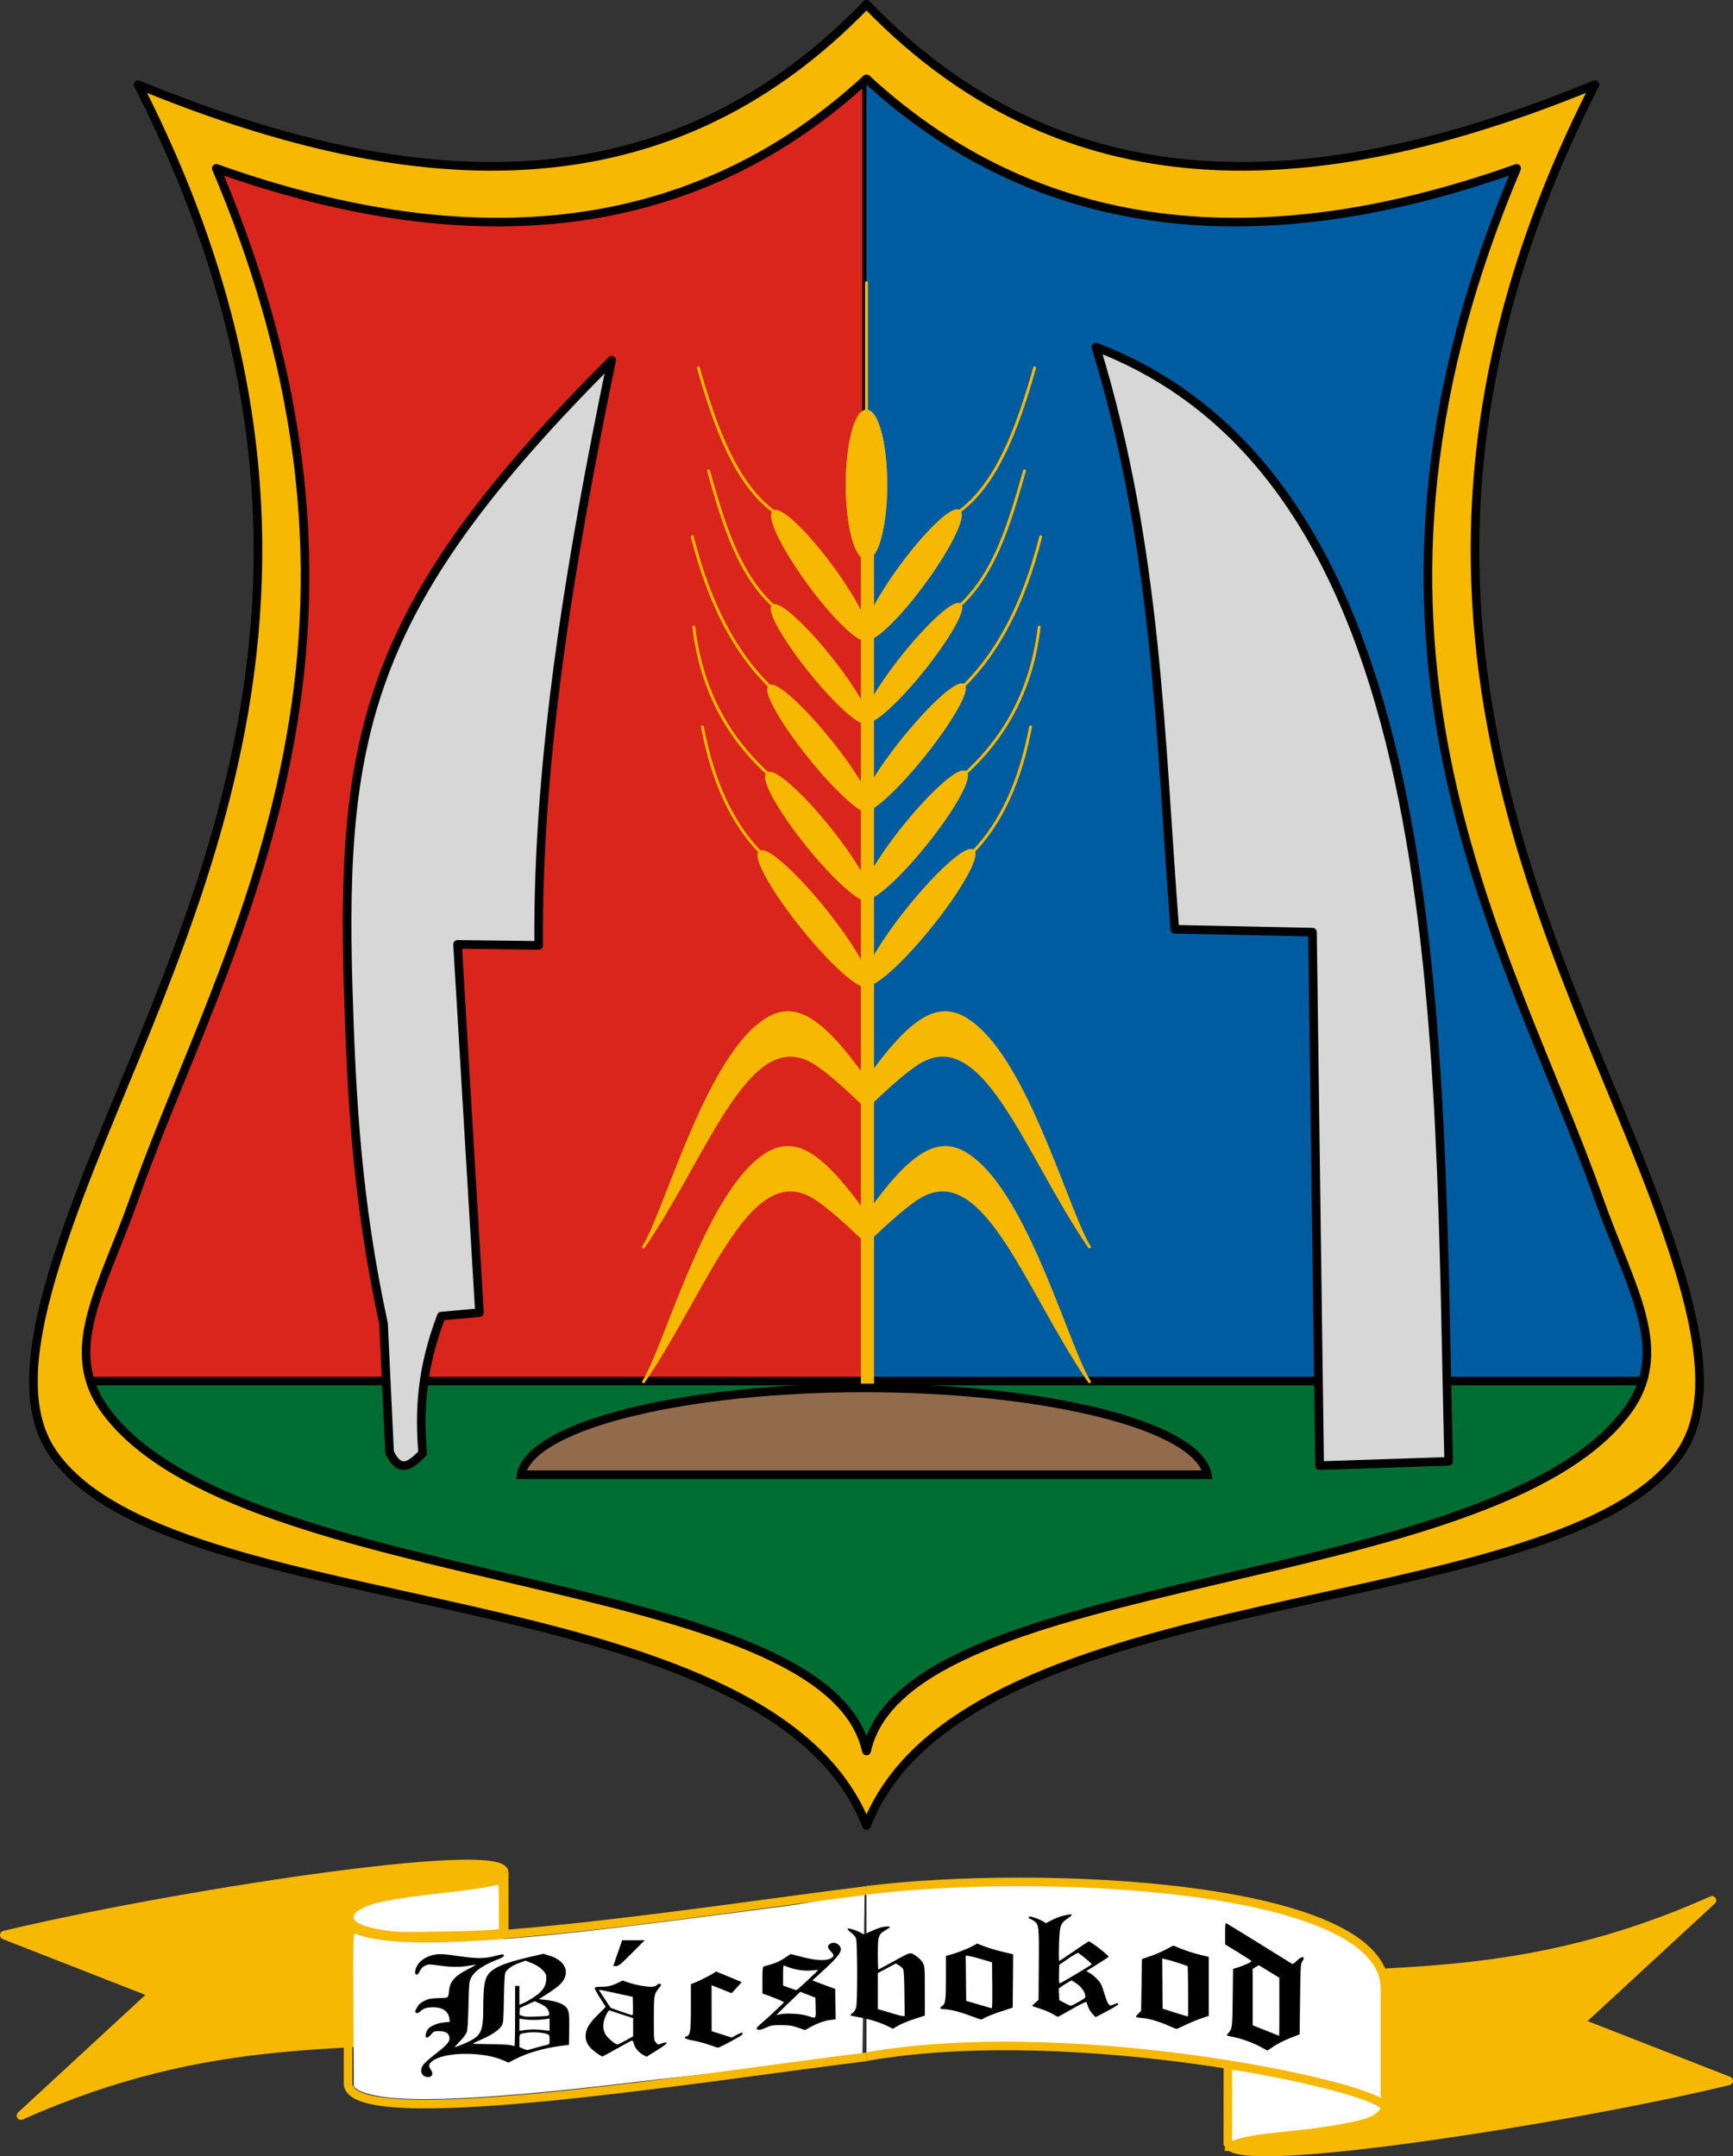 <?xml version="1.0" encoding="UTF-8" standalone="no"?>
<!-- Created with Inkscape (http://www.inkscape.org/) -->

<svg
   xmlns:dc="http://purl.org/dc/elements/1.1/"
   xmlns:cc="http://creativecommons.org/ns#"
   xmlns:rdf="http://www.w3.org/1999/02/22-rdf-syntax-ns#"
   xmlns:svg="http://www.w3.org/2000/svg"
   xmlns="http://www.w3.org/2000/svg"
   xmlns:sodipodi="http://sodipodi.sourceforge.net/DTD/sodipodi-0.dtd"
   xmlns:inkscape="http://www.inkscape.org/namespaces/inkscape"
   id="svg4136"
   version="1.1"
   inkscape:version="0.91 r13725"
   width="604.258"
   height="751.797"
   viewBox="0 0 604.258 751.797"
   sodipodi:docname="HUN Bácsbokod Címer.svg">
  <rect x="0" y="0" width="604.258" height="751.797" fill="#333333" stroke="none"/>
  <defs
     id="defs4140" />
  <sodipodi:namedview
     pagecolor="#ffffff"
     bordercolor="#666666"
     borderopacity="1"
     objecttolerance="10"
     gridtolerance="10"
     guidetolerance="10"
     inkscape:pageopacity="0"
     inkscape:pageshadow="2"
     inkscape:window-width="1280"
     inkscape:window-height="971"
     id="namedview4138"
     showgrid="false"
     showborder="true"
     showguides="true"
     inkscape:guide-bbox="true"
     inkscape:zoom="0.70710678"
     inkscape:cx="423.28049"
     inkscape:cy="345.173"
     inkscape:window-x="-8"
     inkscape:window-y="-8"
     inkscape:window-maximized="1"
     inkscape:current-layer="layer1"
     inkscape:object-paths="true"
     inkscape:snap-intersection-paths="true"
     inkscape:object-nodes="true"
     inkscape:snap-smooth-nodes="true"
     inkscape:snap-bbox="true"
     inkscape:bbox-paths="true"
     inkscape:bbox-nodes="true"
     inkscape:snap-bbox-edge-midpoints="true"
     inkscape:snap-bbox-midpoints="true"
     inkscape:snap-midpoints="true"
     inkscape:snap-object-midpoints="true"
     inkscape:snap-center="true"
     inkscape:snap-global="true"
     fit-margin-top="0"
     fit-margin-left="0"
     fit-margin-right="0"
     fit-margin-bottom="0">
    <sodipodi:guide
       position="2507.224,347.322"
       orientation="1,0"
       id="guide4148" />
  </sodipodi:namedview>
  <g
     inkscape:groupmode="layer"
     id="layer1"
     inkscape:label="RASZTER"
     transform="translate(1773.933,-1.867)" />
  <g
     inkscape:groupmode="layer"
     id="layer2"
     inkscape:label="rajz"
     transform="translate(1773.933,-1.867)">
    <path
       style="fill:none;fill-opacity:1;stroke:#ff00ff;stroke-width:0.5;stroke-linecap:butt;stroke-linejoin:round;stroke-miterlimit:4;stroke-dasharray:none;stroke-dashoffset:0;stroke-opacity:1"
       d="m 47.281,304.446 53.74,-44.548"
       id="path4619"
       inkscape:connector-curvature="0" />
    <g
       id="g4262">
      <path
         style="fill:#f6b801;fill-opacity:1;stroke:#000000;stroke-width:3;stroke-linecap:butt;stroke-linejoin:round;stroke-miterlimit:4;stroke-dasharray:none;stroke-dashoffset:0;stroke-opacity:1"
         d="m -1188.057,508.438 c 12.058,-17.59 6.538,-45.283 -5.747,-80.07 -33.563,-95.043 -115.316,-218.182 -24,-397 -90.281,37.077 -181.167,47.593 -254,-28 -72.833,75.593 -163.719,65.077 -254,28 91.316,178.818 9.563,301.957 -24,397 -12.285,34.787 -17.805,62.48 -5.747,80.07 41.334,60.299 249.444,41.911 283.747,129.93 34.303,-88.019 242.413,-69.631 283.747,-129.93 z"
         id="path4725"
         inkscape:connector-curvature="0"
         sodipodi:nodetypes="sscccsscs"
         inkscape:transform-center-x="-145.23766"
         inkscape:transform-center-y="412.04134" />
      <path
         inkscape:transform-center-y="412.04134"
         inkscape:transform-center-x="136.0593"
         style="fill:#da251c;fill-opacity:1;stroke:#000000;stroke-width:3;stroke-linecap:butt;stroke-linejoin:round;stroke-miterlimit:4;stroke-dasharray:none;stroke-dashoffset:0;stroke-opacity:1"
         d="m -1471.804,29.356 c -63.126,58.168 -142.484,61.251 -226.709,31.208 70.767,166.796 2.259,271.745 -28.537,359.004 -11.273,31.942 -25.781,53.185 -9.777,74.516 47.587,63.427 251.237,54.884 265.022,118.295 z"
         id="path4723"
         inkscape:connector-curvature="0"
         sodipodi:nodetypes="ccsscc" />
      <path
         sodipodi:nodetypes="ccssc"
         inkscape:connector-curvature="0"
         id="path4727"
         d="m -1471.804,29.356 c 63.126,58.168 142.484,61.251 226.709,31.208 -70.767,166.796 -2.259,271.745 28.537,359.004 11.273,31.942 25.781,53.185 9.777,74.516 -47.587,63.427 -251.237,54.884 -265.022,118.295"
         style="fill:#005ca1;fill-opacity:1;stroke:#000000;stroke-width:3;stroke-linecap:butt;stroke-linejoin:round;stroke-miterlimit:4;stroke-dasharray:none;stroke-dashoffset:0;stroke-opacity:1"
         inkscape:transform-center-x="-136.0593"
         inkscape:transform-center-y="412.04134" />
      <path
         id="rect4729"
         transform="translate(-1054.804,78.938)"
         d="m -687.625,404.43 c 1.128,3.603 2.934,7.159 5.604,10.717 47.587,63.427 251.236,54.884 265.021,118.295 13.785,-63.411 217.435,-54.868 265.021,-118.295 2.669,-3.558 4.475,-7.114 5.604,-10.717 l -270.625,0 -270.625,0 z"
         style="color:#000000;clip-rule:nonzero;display:inline;overflow:visible;visibility:visible;opacity:1;isolation:auto;mix-blend-mode:normal;color-interpolation:sRGB;color-interpolation-filters:linearRGB;solid-color:#000000;solid-opacity:1;fill:#006d33;fill-opacity:1;fill-rule:nonzero;stroke:#000000;stroke-width:3;stroke-linecap:butt;stroke-linejoin:miter;stroke-miterlimit:4;stroke-dasharray:none;stroke-dashoffset:0;stroke-opacity:1;color-rendering:auto;image-rendering:auto;shape-rendering:auto;text-rendering:auto;enable-background:accumulate"
         inkscape:connector-curvature="0" />
      <g
         transform="translate(-660,-180)"
         id="g4806">
        <path
           sodipodi:nodetypes="ccccc"
           inkscape:connector-curvature="0"
           id="path4775"
           d="m -685.477,929.29 c 0.631,10.083 119.041,-8.58 174.302,-21.92 l -51.972,-20.329 46.139,-42.603 c -66.657,29.793 -114.256,23.237 -167.938,28.284"
           style="fill:#f6b801;fill-opacity:1;stroke:#f6b801;stroke-width:3;stroke-linecap:butt;stroke-linejoin:round;stroke-miterlimit:4;stroke-dasharray:none;stroke-dashoffset:0;stroke-opacity:1" />
        <path
           inkscape:connector-curvature="0"
           id="path4791"
           d="m -685.815,930.871 c -0.395,-7.755 0.196,-19.031 0.196,-27.579 47.084,3.589 61.764,11.319 52.135,15.79 -10.876,5.05 -49.785,6.898 -52.331,11.789 z"
           style="fill:#ffffff;fill-opacity:1;stroke:none;stroke-width:0.3;stroke-linecap:butt;stroke-linejoin:round;stroke-miterlimit:4;stroke-dasharray:none;stroke-dashoffset:0;stroke-opacity:1"
           sodipodi:nodetypes="ccsc" />
        <g
           id="g4762">
          <path
             sodipodi:nodetypes="ccccc"
             inkscape:connector-curvature="0"
             id="path4746"
             d="m -938.131,834.625 c -0.631,-10.083 -119.041,8.58 -174.302,21.92 l 51.972,20.329 -46.139,42.603 c 66.657,-29.793 114.256,-23.237 167.938,-28.284"
             style="fill:#f6b801;fill-opacity:1;stroke:#f6b801;stroke-width:3;stroke-linecap:butt;stroke-linejoin:round;stroke-miterlimit:4;stroke-dasharray:none;stroke-dashoffset:0;stroke-opacity:1" />
          <path
             style="fill:#ffffff;fill-opacity:1;stroke:none;stroke-width:0.3;stroke-linecap:butt;stroke-linejoin:round;stroke-miterlimit:4;stroke-dasharray:none;stroke-dashoffset:0;stroke-opacity:1"
             d="m 242.342,761.855 c -0.075,0 -12.057,3.578 -26.625,5.506 -67.986,8.997 -89.265,11.318 -115.139,12.553 -16.818,0.803 -29.82,-0.211 -35.729,-2.785 -0.834,-0.363 -0.873,1.008 -0.75,26.494 l 0.131,26.875 1.25,0.918 c 1.624,1.193 6.495,2.407 11.648,2.906 15.033,1.455 43.781,-0.438 87.352,-5.754 10.1,-1.232 67.636,-7.104 77.094,-9.385"
             transform="translate(-1054.804,78.938)"
             id="path4758"
             inkscape:connector-curvature="0"
             sodipodi:nodetypes="cssscccssc" />
          <path
             sodipodi:nodetypes="csc"
             inkscape:connector-curvature="0"
             id="path4740"
             d="m -811.804,840.989 c -60.118,7.454 -180.775,26.987 -180.775,9.235 0,-12.003 54.447,-8.322 54.447,-15.599"
             style="fill:none;fill-opacity:1;stroke:#f6b801;stroke-width:3;stroke-linecap:butt;stroke-linejoin:round;stroke-miterlimit:4;stroke-dasharray:none;stroke-dashoffset:0;stroke-opacity:1" />
          <path
             style="fill:none;fill-opacity:1;stroke:#f6b801;stroke-width:3;stroke-linecap:butt;stroke-linejoin:round;stroke-miterlimit:4;stroke-dasharray:none;stroke-dashoffset:0;stroke-opacity:1"
             d="m -811.804,898.989 c -60.118,7.454 -180.775,26.987 -180.775,9.235"
             id="path4742"
             inkscape:connector-curvature="0"
             sodipodi:nodetypes="cc" />
          <path
             inkscape:connector-curvature="0"
             id="path4744"
             d="m -992.579,908.225 0,-58"
             style="fill:none;fill-opacity:1;stroke:#f6b801;stroke-width:3;stroke-linecap:butt;stroke-linejoin:round;stroke-miterlimit:4;stroke-dasharray:none;stroke-dashoffset:0;stroke-opacity:1" />
          <path
             inkscape:connector-curvature="0"
             id="path4748"
             d="m -938.131,834.625 0,21.596"
             style="fill:none;fill-opacity:1;stroke:#f6b801;stroke-width:3;stroke-linecap:butt;stroke-linejoin:round;stroke-miterlimit:4;stroke-dasharray:none;stroke-dashoffset:0;stroke-opacity:1" />
          <path
             sodipodi:nodetypes="cccsc"
             inkscape:connector-curvature="0"
             id="path4754"
             d="m -992.579,908.225 c 0,17.751 120.656,-1.781 180.775,-9.235 l 0,-58 c -60.118,7.454 -180.775,26.987 -180.775,9.235 0,-12.003 54.447,-8.322 54.447,-15.599"
             style="fill:none;fill-opacity:1;stroke:none;stroke-width:0.3;stroke-linecap:butt;stroke-linejoin:round;stroke-miterlimit:4;stroke-dasharray:none;stroke-dashoffset:0;stroke-opacity:1" />
          <path
             sodipodi:nodetypes="cc"
             style="fill:none;fill-opacity:1;stroke:#f6b801;stroke-width:0.3;stroke-linecap:butt;stroke-linejoin:round;stroke-miterlimit:4;stroke-dasharray:none;stroke-dashoffset:0;stroke-opacity:1"
             d="m -992.579,908.225 0,-58"
             id="path4756"
             inkscape:connector-curvature="0" />
          <path
             transform="translate(-1054.804,78.938)"
             inkscape:connector-curvature="0"
             id="path4760"
             d="m 78.98,776.554 c -14.196,-1.287 -19.009,-4.948 -11.373,-8.651 4.065,-1.971 10.429,-3.158 27.123,-5.06 7.425,-0.846 14.92,-1.864 16.656,-2.262 1.736,-0.399 3.255,-0.725 3.375,-0.725 0.12,0 0.219,3.567 0.219,7.926 l 0,7.926 -4.375,0.329 c -5.487,0.413 -28.606,0.791 -31.625,0.517 z"
             style="fill:#ffffff;fill-opacity:1;stroke:#f6b801;stroke-width:0.3;stroke-linecap:butt;stroke-linejoin:round;stroke-miterlimit:4;stroke-dasharray:none;stroke-dashoffset:0;stroke-opacity:1" />
        </g>
        <path
           sodipodi:nodetypes="cccsc"
           inkscape:connector-curvature="0"
           id="path4785"
           d="m -631.029,831.691 c 0,-17.751 -120.656,1.781 -180.775,9.235 l 0,58 c 60.118,-7.454 180.775,-26.987 180.775,-9.235 0,12.003 -54.447,8.322 -54.447,15.599"
           style="fill:none;fill-opacity:1;stroke:none;stroke-width:0.3;stroke-linecap:butt;stroke-linejoin:round;stroke-miterlimit:4;stroke-dasharray:none;stroke-dashoffset:0;stroke-opacity:1" />
        <path
           style="fill:none;fill-opacity:1;stroke:#f6b801;stroke-width:3;stroke-linecap:butt;stroke-linejoin:round;stroke-miterlimit:4;stroke-dasharray:none;stroke-dashoffset:0;stroke-opacity:1"
           d="m -631.029,916.191 c -0.034,12.002 -54.447,8.322 -54.447,15.599"
           id="path4802"
           inkscape:connector-curvature="0"
           sodipodi:nodetypes="cc" />
        <path
           style="fill:#ffffff;fill-opacity:1;stroke:#f6b801;stroke-width:3;stroke-linecap:butt;stroke-linejoin:round;stroke-miterlimit:4;stroke-dasharray:none;stroke-dashoffset:0;stroke-opacity:1"
           d="m -811.804,840.926 c 60.118,-7.454 180.775,-2.235 180.775,34.189 l 0,41.575 c 0.019,-6.833 -107.524,-30.586 -180.775,-17.765"
           id="path4779"
           inkscape:connector-curvature="0"
           sodipodi:nodetypes="cccc" />
        <path
           style="fill:#000000;stroke:none"
           d="m -965.569,905.893 c -1.766,-0.649 -2.029,-2.616 -0.589,-4.368 0.507,-0.612 2.308,-2.191 4.012,-3.51 4.094,-3.17 5.05,-4.262 4.926,-5.654 -0.135,-1.584 -1.272,-2.319 -3.596,-2.319 -1.735,0 -1.874,0.055 -2.801,1.122 -1.27,1.477 -2.096,1.519 -1.866,0.094 0.09,-0.565 0.394,-1.373 0.673,-1.795 0.737,-1.13 3.268,-2.233 5.654,-2.471 l 2.061,-0.205 -0.145,-1.115 c -0.344,-2.555 -2.324,-3.958 -5.599,-3.963 -2.249,-0.009 -3.442,0.373 -4.557,1.441 -0.496,0.466 -0.964,0.67 -1.283,0.55 -0.668,-0.258 -0.629,-0.6 0.255,-2.107 0.564,-0.958 1.184,-1.495 2.479,-2.13 1.508,-0.74 2.143,-0.861 4.96,-0.95 3.625,-0.114 3.315,0.126 3.653,-2.829 0.357,-3.104 2.095,-4.981 6.862,-7.417 1.433,-0.734 2.577,-1.36 2.545,-1.391 -0.066,-0.032 -1.149,0.123 -2.475,0.342 -3.302,0.549 -5.951,0.532 -10.381,-0.065 -3.671,-0.494 -3.81,-0.491 -4.957,0.069 -0.835,0.404 -1.363,0.955 -1.781,1.843 -0.712,1.499 -1.657,1.764 -1.65,0.462 0.039,-2.424 2.238,-4.826 5.356,-5.792 2.49,-0.773 3.837,-0.748 10.207,0.188 6.022,0.885 8.945,0.843 12.617,-0.18 1.208,-0.337 2.324,-0.534 2.479,-0.438 0.669,0.417 0.154,0.942 -1.596,1.612 -5.309,2.032 -8.398,4.147 -9.587,6.565 -0.667,1.353 -0.712,1.841 -0.893,9.538 -0.126,5.578 -0.312,8.487 -0.591,9.314 -0.248,0.729 -1.178,1.999 -2.379,3.23 -1.086,1.115 -1.897,2.026 -1.81,2.023 0.455,-0.01 3.088,-1.051 4.816,-1.895 4.423,-2.167 5.103,-3.729 5.118,-11.75 0.01,-6.288 0.331,-9.108 1.271,-10.952 1.425,-2.788 5.455,-4.632 14.902,-6.813 l 4.8,-1.107 2.076,0.63 c 4.555,1.384 6.708,4.467 5.361,7.682 -0.853,2.04 -2.302,3.28 -8.138,6.955 l -0.903,0.567 2.248,0.23 c 2.951,0.302 5.327,1.007 6.575,1.951 1.688,1.28 1.868,2.12 1.776,8.265 l -0.084,5.464 -2.853,0.367 c -5.921,0.762 -11.726,2.449 -15.908,4.625 l -2.314,1.204 -1.75,-0.774 c -6.902,-3.053 -19.892,-3.067 -24.436,-0.024 -1.626,1.087 -1.876,1.897 -0.976,3.162 0.774,1.094 0.79,2.019 0.07,2.422 -0.625,0.334 -1.108,0.36 -1.822,0.098 z m 38.724,-10.138 c 1.421,-0.398 3.021,-0.811 3.562,-0.918 0.957,-0.191 0.976,-0.225 0.976,-1.831 0,-1.502 -0.069,-1.661 -0.815,-1.945 -1.444,-0.549 -4.695,-0.808 -6.697,-0.534 -3.149,0.43 -3.005,0.294 -3.005,2.82 l 0,2.222 1.276,0.587 c 0.706,0.323 1.465,0.528 1.698,0.455 0.23,-0.071 1.58,-0.457 3.005,-0.855 z m -7.481,-10.98 0,-10.515 0.752,0 0.751,0 0,3.294 0,3.294 1.348,-0.576 c 1.79,-0.768 4.574,-2.547 5.813,-3.715 1.699,-1.599 2.326,-3.238 2.196,-5.732 -0.068,-1.363 -2.466,-3.495 -5.095,-4.525 l -2.14,-0.84 -2.307,0.841 c -2.271,0.829 -3.998,2.03 -4.709,3.269 -0.247,0.434 -0.405,3.299 -0.512,9.047 -0.139,7.792 -0.201,8.49 -0.772,9.464 -0.894,1.524 -3.116,3.079 -6.725,4.701 -1.747,0.782 -3.268,1.498 -3.377,1.591 -0.12,0.092 2.518,0.178 5.855,0.191 3.337,0.01 6.611,0.168 7.269,0.345 0.662,0.177 1.304,0.336 1.428,0.352 0.124,0.018 0.225,-4.702 0.225,-10.485 z m 6.459,4.657 c 0.826,0 2.416,0.112 3.532,0.249 l 2.029,0.249 0,-2.155 0,-2.155 -1.58,0.253 c -1.998,0.321 -5.656,0.326 -7.512,0.01 l -1.425,-0.244 0,2.143 0,2.143 1.728,-0.247 c 0.952,-0.136 2.405,-0.247 3.229,-0.247 z m 5.033,-4.795 c 0.386,-0.166 0.473,-0.433 0.34,-1.019 -0.338,-1.46 -1.051,-2.195 -3.013,-3.113 l -1.945,-0.911 -2.614,1.183 -2.605,1.183 -0.091,1.248 c -0.089,1.153 -0.043,1.262 0.747,1.434 0.463,0.102 0.979,0.239 1.144,0.304 0.509,0.199 7.479,-0.069 8.038,-0.309 z m 17.117,13.159 c -3.185,-2.161 -4.357,-4.278 -3.934,-7.1 0.289,-1.928 1.564,-3.827 4.461,-6.648 1.327,-1.29 2.411,-2.412 2.411,-2.495 0,-0.084 -0.888,-1.504 -1.972,-3.158 -1.083,-1.654 -1.897,-3.194 -1.812,-3.421 0.116,-0.299 0.773,-0.413 2.384,-0.413 2.242,0 3.752,-0.384 6.074,-1.543 l 1.265,-0.631 1.764,0.609 c 2.454,0.849 6.099,1.565 7.964,1.565 1.18,0 1.736,-0.156 2.242,-0.63 0.478,-0.45 0.81,-0.552 1.157,-0.357 0.427,0.238 0.366,0.422 -0.464,1.456 -1.726,2.146 -1.775,2.443 -1.775,10.62 0,7.5 3.2e-4,7.505 0.725,8.347 0.691,0.804 0.771,0.824 1.726,0.435 1.249,-0.508 1.86,-0.573 2.055,-0.219 0.082,0.151 -1.47,1.28 -3.451,2.509 l -3.602,2.234 -0.985,-0.531 c -1.708,-0.919 -3.05,-2.459 -3.42,-3.916 -0.256,-1.021 -0.452,-1.312 -0.801,-1.178 -0.254,0.097 -2.615,1.389 -5.25,2.871 -2.635,1.482 -4.876,2.689 -4.981,2.682 -0.106,-0.01 -0.907,-0.496 -1.779,-1.088 z m 9.995,-4.533 2.553,-1.427 0,-3.168 0,-3.169 -3.828,-1.243 c -2.107,-0.684 -4.042,-1.324 -4.298,-1.423 -0.345,-0.132 -0.696,0.302 -1.352,1.674 -1.225,2.562 -1.242,5.028 -0.054,6.825 0.83,1.257 3.346,3.336 4.049,3.35 0.208,0.01 1.526,-0.635 2.929,-1.419 z m 2.49,-11.992 -0.084,-3.204 -5.859,-1.273 c -3.223,-0.7 -5.888,-1.246 -5.923,-1.213 -0.041,0.035 0.87,1.472 2.014,3.199 l 2.076,3.141 3.547,1.256 c 1.95,0.691 3.717,1.266 3.931,1.277 0.296,0.016 0.364,-0.723 0.298,-3.183 z m 218.636,14.145 c -2.551,-1.407 -6.652,-2.862 -9.588,-3.401 -0.977,-0.18 -1.845,-0.395 -1.928,-0.479 -0.085,-0.085 0.124,-0.456 0.462,-0.827 1.386,-1.522 1.408,-1.7 1.537,-12.273 l 0.122,-10.096 1.694,-0.528 c 0.931,-0.291 2.416,-0.867 3.3,-1.281 1.312,-0.616 1.532,-0.821 1.202,-1.127 -0.223,-0.205 -2.331,-1.554 -4.686,-2.997 l -4.281,-2.624 0,-3.76 c 0,-3.098 0.072,-3.731 0.42,-3.598 0.231,0.088 5.403,3.259 11.492,7.044 6.089,3.786 11.236,6.977 11.436,7.092 0.215,0.123 0.843,-0.269 1.53,-0.956 1.931,-1.931 3.351,-1.748 1.936,0.25 -0.474,0.669 -0.541,1.96 -0.677,13.02 l -0.15,12.277 -2.87,1.112 c -2.937,1.138 -5.341,2.398 -7.178,3.761 -0.569,0.422 -1.109,0.756 -1.201,0.742 -0.092,-0.012 -1.249,-0.622 -2.57,-1.351 z m 6.746,-13.87 -0.01,-10.14 -3.572,-2.18 -3.571,-2.18 -1.072,0.632 -1.072,0.632 0,9.832 0,9.832 4.582,1.839 c 2.52,1.012 4.615,1.847 4.657,1.855 0.039,0.01 0.07,-4.547 0.061,-10.124 z m -198.726,13.284 c -1.487,-0.545 -4.023,-1.229 -5.634,-1.519 -2.897,-0.522 -3.699,-1.04 -2.3,-1.483 1.292,-0.41 1.475,-1.675 1.475,-10.212 l 0,-7.987 0.926,-0.323 c 1.285,-0.448 5.953,-2.781 6.983,-3.49 l 0.849,-0.584 4.409,1.799 c 2.425,0.99 4.451,1.837 4.504,1.884 0.054,0.047 -0.708,0.941 -1.691,1.986 l -1.787,1.901 -3.491,-1.392 -3.491,-1.392 0.01,8.008 0.01,8.008 3.508,1.113 3.508,1.112 1.749,-0.932 c 1.752,-0.933 2.264,-0.963 1.938,-0.113 -0.153,0.398 -7.671,4.454 -8.462,4.565 -0.165,0.024 -1.518,-0.404 -3.005,-0.949 z m 16.493,-5.597 c -0.125,-0.203 0.15,-0.655 0.658,-1.081 2.383,-1.994 8.836,-7.967 8.836,-8.179 0,-0.21 -3.588,-1.709 -6.535,-2.729 l -0.976,-0.338 0,-4.637 c 0,-3.446 0.097,-4.667 0.375,-4.755 0.206,-0.067 1.456,-0.428 2.776,-0.807 1.573,-0.451 3.143,-1.184 4.549,-2.125 l 2.148,-1.437 4.102,1.051 c 4.647,1.191 7.932,1.388 9.641,0.578 1.467,-0.697 1.535,-1.259 0.304,-2.52 -1.194,-1.224 -1.31,-1.795 -0.513,-2.518 0.823,-0.744 2.35,-0.63 3.22,0.24 1.805,1.805 0.661,3.504 -7.007,10.411 l -2.186,1.969 3.989,1.483 3.989,1.484 0.083,5.291 0.083,5.292 -1.684,0.21 c -2.189,0.274 -4.571,1.105 -7.015,2.449 l -1.964,1.08 -2.562,-0.855 c -2.192,-0.732 -3.038,-0.856 -5.866,-0.858 -2.98,-0.005 -3.479,0.08 -5.069,0.824 -1.883,0.882 -3.024,1.043 -3.374,0.477 z m 20.545,-7.367 -0.085,-3.511 -2.628,-1.019 -2.628,-1.019 -4.188,3.998 c -2.303,2.199 -4.159,4.027 -4.123,4.063 0.038,0.039 0.669,-0.075 1.408,-0.246 2.006,-0.464 7.316,-0.138 9.456,0.581 3.044,1.022 2.886,1.184 2.789,-2.846 z m -2.749,-9.602 c 2.051,-1.924 3.693,-3.526 3.648,-3.559 -0.043,-0.037 -0.96,0.035 -2.035,0.147 -3.081,0.327 -6.497,-0.251 -9.689,-1.638 -0.484,-0.21 -0.525,0.053 -0.525,3.355 l 0,3.583 2.178,0.786 c 1.197,0.432 2.294,0.795 2.437,0.805 0.143,0.01 1.936,-1.555 3.987,-3.479 z m 27.962,16.072 c -2.535,-1.282 -6.553,-2.536 -10.05,-3.136 -1.694,-0.291 -3.08,-0.615 -3.08,-0.72 0,-0.105 0.387,-0.478 0.86,-0.827 0.567,-0.42 0.976,-1.098 1.202,-1.992 0.482,-1.916 0.438,-22.489 -0.054,-23.919 -0.228,-0.664 -0.878,-1.431 -1.778,-2.097 -0.82,-0.606 -1.307,-1.161 -1.154,-1.314 0.31,-0.31 2.953,0.49 4.59,1.39 l 1.116,0.613 2.15,-0.991 c 1.183,-0.545 2.764,-1.176 3.514,-1.401 1.475,-0.444 3.377,-0.549 3.361,-0.185 -0.01,0.124 -0.715,0.631 -1.577,1.126 -2.436,1.401 -2.618,1.981 -2.618,8.337 -3.1e-4,2.933 0.072,5.333 0.164,5.333 0.09,0 2.606,-1.349 5.591,-2.997 6.005,-3.317 5.452,-3.221 8.021,-1.392 0.72,0.512 1.598,1.472 1.953,2.135 0.616,1.15 0.645,1.584 0.645,9.76 l 0,8.557 -3.004,0.973 c -3.252,1.052 -5.402,1.957 -7.07,2.974 l -1.061,0.647 -1.723,-0.871 z m 5.745,-11.447 c -0.07,-5.51 -0.208,-8.08 -0.465,-8.528 -0.203,-0.353 -0.855,-0.929 -1.451,-1.281 l -1.083,-0.639 -3.13,1.679 -3.132,1.68 0,6.273 0,6.273 2.029,0.593 c 1.116,0.326 2.906,0.86 3.981,1.186 1.074,0.327 2.267,0.607 2.651,0.622 l 0.698,0.024 -0.098,-7.886 z m 92.66,11.482 c -3.185,-1.468 -7.032,-2.657 -9.236,-2.855 -3.081,-0.277 -3.109,-0.299 -1.927,-1.518 l 1.026,-1.058 0.15,-9.025 0.15,-9.025 2.899,-0.984 c 1.595,-0.541 4.051,-1.596 5.459,-2.344 l 2.557,-1.361 2.878,1.158 c 1.583,0.637 4.365,1.525 6.184,1.973 l 3.307,0.815 0,10.276 0,10.276 -2.779,0.956 c -1.528,0.526 -4.004,1.557 -5.5,2.291 -1.498,0.734 -2.849,1.325 -3.005,1.313 -0.155,-0.01 -1.129,-0.412 -2.163,-0.889 z m 6.268,-12.238 c -0.04,-4.748 -0.117,-8.67 -0.163,-8.715 -0.225,-0.225 -5.367,-1.899 -7.014,-2.283 l -1.876,-0.438 0.08,8.749 0.08,8.749 4.356,1.391 c 2.396,0.765 4.415,1.343 4.486,1.285 0.07,-0.056 0.095,-3.991 0.054,-8.739 z m -76.042,8.501 c -3.531,-1.337 -7.263,-2.262 -9.133,-2.262 -1.334,0 -1.608,-0.439 -0.663,-1.058 1.238,-0.811 1.383,-1.856 1.383,-9.941 l 0,-7.605 1.277,-0.317 c 2.156,-0.536 6.299,-2.123 8.003,-3.067 l 1.619,-0.897 2.379,0.94 c 1.308,0.517 4.131,1.362 6.272,1.877 l 3.893,0.937 -0.08,9.29 -0.08,9.29 -4.02,1.322 c -2.21,0.727 -4.627,1.662 -5.37,2.078 -0.743,0.415 -1.503,0.747 -1.688,0.738 -0.186,-0.01 -1.893,-0.606 -3.793,-1.326 z m 7.742,-10.58 -0.081,-8.017 -3.304,-0.988 c -1.818,-0.544 -3.882,-1.075 -4.587,-1.181 l -1.281,-0.193 0.081,7.896 0.08,7.896 4.357,1.284 c 2.396,0.706 4.459,1.292 4.586,1.302 0.127,0.01 0.194,-3.589 0.15,-7.998 z m 20.95,9.947 c -0.992,-0.569 -2.951,-1.393 -4.356,-1.83 -1.405,-0.437 -2.61,-0.841 -2.679,-0.898 -0.069,-0.054 0.404,-0.561 1.051,-1.12 l 1.177,-1.017 0.086,-12.278 c 0.096,-13.687 0.052,-14.08 -1.832,-15.357 -0.547,-0.372 -1.156,-0.676 -1.352,-0.676 -0.417,0 -0.478,-0.491 -0.091,-0.729 0.356,-0.22 3.447,0.861 4.733,1.656 l 1.032,0.638 2.048,-1.076 c 1.126,-0.592 2.913,-1.28 3.97,-1.529 3.442,-0.811 3.84,-0.524 1.434,1.035 -2.41,1.562 -2.719,2.543 -2.903,9.232 -0.083,3.022 -0.054,5.494 0.07,5.494 0.121,0 2.405,-1.504 5.074,-3.341 2.67,-1.838 5.019,-3.405 5.219,-3.483 0.429,-0.167 7.068,4.958 6.936,5.353 -0.053,0.148 -1.829,1.34 -3.954,2.648 l -3.865,2.378 0.97,0.501 c 1.413,0.731 3.572,2.812 4.206,4.057 0.303,0.594 0.901,2.287 1.328,3.763 0.428,1.476 1.028,2.933 1.333,3.238 0.519,0.519 0.628,0.524 1.687,0.082 1.368,-0.571 1.662,-0.589 1.654,-0.098 -0.01,0.207 -1.786,1.306 -3.96,2.444 l -3.953,2.068 -1.125,-1.206 c -0.619,-0.663 -1.293,-1.797 -1.499,-2.519 -0.206,-0.722 -0.476,-1.431 -0.6,-1.575 -0.125,-0.144 -2.382,0.972 -5.018,2.479 -2.635,1.507 -4.843,2.731 -4.906,2.721 -0.063,-0.01 -0.925,-0.486 -1.917,-1.055 z m 9.27,-4.217 c 2.294,-1.336 2.356,-1.402 2.176,-2.323 -0.279,-1.431 -1.681,-3.232 -3.29,-4.227 l -1.44,-0.89 -1.086,0.582 c -0.598,0.32 -1.608,0.959 -2.246,1.42 l -1.159,0.838 0.088,2.016 0.088,2.016 1.803,0.968 c 0.991,0.533 2.005,0.969 2.253,0.971 0.248,0.005 1.512,-0.616 2.81,-1.372 z m -1.039,-9.627 c 2.909,-1.761 5.394,-3.291 5.521,-3.401 0.186,-0.16 -3.471,-3.229 -4.751,-3.986 -0.173,-0.102 -1.727,0.788 -3.456,1.978 l -3.141,2.164 -0.085,3.223 c -0.061,2.325 0.01,3.223 0.27,3.223 0.195,0 2.734,-1.441 5.643,-3.202 z m -161.305,-2.903 c 0,-0.054 0.454,-1.371 1.007,-2.929 0.555,-1.559 1.242,-3.544 1.529,-4.411 l 0.517,-1.577 3.954,0 3.953,0 -4.5,4.506 c -3.961,3.968 -4.616,4.507 -5.479,4.507 -0.539,0 -0.981,-0.04 -0.981,-0.096 z"
           id="path4717"
           inkscape:connector-curvature="0" />
        <path
           style="fill:#ffffff;fill-opacity:1;stroke:#f6b801;stroke-width:3;stroke-linecap:round;stroke-linejoin:round;stroke-miterlimit:4;stroke-dasharray:none;stroke-dashoffset:0;stroke-opacity:1"
           d="m -685.784,901.677 -0.031,27.603"
           id="path4804"
           inkscape:connector-curvature="0"
           sodipodi:nodetypes="cc" />
      </g>
      <g
         transform="translate(-1020,0)"
         id="g4231">
        <ellipse
           style="color:#000000;clip-rule:nonzero;display:inline;overflow:visible;visibility:visible;opacity:1;isolation:auto;mix-blend-mode:normal;color-interpolation:sRGB;color-interpolation-filters:linearRGB;solid-color:#000000;solid-opacity:1;fill:#f6b801;fill-opacity:1;fill-rule:nonzero;stroke:#f6b801;stroke-width:1;stroke-linecap:butt;stroke-linejoin:miter;stroke-miterlimit:4;stroke-dasharray:none;stroke-dashoffset:0;stroke-opacity:1;color-rendering:auto;image-rendering:auto;shape-rendering:auto;text-rendering:auto;enable-background:accumulate"
           id="path4173"
           cx="-451.804"
           cy="170.854"
           rx="6.718"
           ry="25.633"
           inkscape:transform-center-x="-2.2590743e-005"
           inkscape:transform-center-y="-325.16911" />
        <path
           style="fill:none;fill-opacity:1;stroke:#f6b801;stroke-width:1;stroke-linecap:round;stroke-linejoin:round;stroke-miterlimit:4;stroke-dasharray:none;stroke-dashoffset:0;stroke-opacity:1"
           d="m -451.804,145.221 0,-44.79"
           id="path4175"
           inkscape:connector-curvature="0"
           inkscape:transform-center-y="-373.19692" />
        <ellipse
           ry="27.476"
           rx="4.95"
           cy="-113.714"
           cx="-496.92"
           id="ellipse4177"
           style="color:#000000;clip-rule:nonzero;display:inline;overflow:visible;visibility:visible;opacity:1;isolation:auto;mix-blend-mode:normal;color-interpolation:sRGB;color-interpolation-filters:linearRGB;solid-color:#000000;solid-opacity:1;fill:#f6b801;fill-opacity:1;fill-rule:nonzero;stroke:#f6b801;stroke-width:1;stroke-linecap:butt;stroke-linejoin:miter;stroke-miterlimit:4;stroke-dasharray:none;stroke-dashoffset:0;stroke-opacity:1;color-rendering:auto;image-rendering:auto;shape-rendering:auto;text-rendering:auto;enable-background:accumulate"
           transform="matrix(0.806,-0.592,0.592,0.806,0,0)"
           inkscape:transform-center-x="16.066209"
           inkscape:transform-center-y="-293.64425" />
        <rect
           style="color:#000000;clip-rule:nonzero;display:inline;overflow:visible;visibility:visible;opacity:1;isolation:auto;mix-blend-mode:normal;color-interpolation:sRGB;color-interpolation-filters:linearRGB;solid-color:#000000;solid-opacity:1;fill:#f6b801;fill-opacity:1;fill-rule:nonzero;stroke:#f6b801;stroke-width:1;stroke-linecap:butt;stroke-linejoin:miter;stroke-miterlimit:4;stroke-dasharray:none;stroke-dashoffset:0;stroke-opacity:1;color-rendering:auto;image-rendering:auto;shape-rendering:auto;text-rendering:auto;enable-background:accumulate"
           id="rect4179"
           width="3.587"
           height="295.972"
           x="-453.27"
           y="193.897"
           ry="0.093" />
        <ellipse
           transform="matrix(0.779,-0.627,0.627,0.779,0,0)"
           style="color:#000000;clip-rule:nonzero;display:inline;overflow:visible;visibility:visible;opacity:1;isolation:auto;mix-blend-mode:normal;color-interpolation:sRGB;color-interpolation-filters:linearRGB;solid-color:#000000;solid-opacity:1;fill:#f6b801;fill-opacity:1;fill-rule:nonzero;stroke:#f6b801;stroke-width:1;stroke-linecap:butt;stroke-linejoin:miter;stroke-miterlimit:4;stroke-dasharray:none;stroke-dashoffset:0;stroke-opacity:1;color-rendering:auto;image-rendering:auto;shape-rendering:auto;text-rendering:auto;enable-background:accumulate"
           id="ellipse4181"
           cx="-510.99"
           cy="-111.701"
           rx="4.247"
           ry="25.935"
           inkscape:transform-center-x="16.419875"
           inkscape:transform-center-y="-262.8821" />
        <ellipse
           ry="27.906"
           rx="4.56"
           cy="-88.614"
           cx="-529.554"
           id="ellipse4183"
           style="color:#000000;clip-rule:nonzero;display:inline;overflow:visible;visibility:visible;opacity:1;isolation:auto;mix-blend-mode:normal;color-interpolation:sRGB;color-interpolation-filters:linearRGB;solid-color:#000000;solid-opacity:1;fill:#f6b801;fill-opacity:1;fill-rule:nonzero;stroke:#f6b801;stroke-width:1;stroke-linecap:butt;stroke-linejoin:miter;stroke-miterlimit:4;stroke-dasharray:none;stroke-dashoffset:0;stroke-opacity:1;color-rendering:auto;image-rendering:auto;shape-rendering:auto;text-rendering:auto;enable-background:accumulate"
           transform="matrix(0.779,-0.627,0.627,0.779,0,0)"
           inkscape:transform-center-x="16.420086"
           inkscape:transform-center-y="-233.25705" />
        <ellipse
           transform="matrix(0.779,-0.627,0.627,0.779,0,0)"
           style="color:#000000;clip-rule:nonzero;display:inline;overflow:visible;visibility:visible;opacity:1;isolation:auto;mix-blend-mode:normal;color-interpolation:sRGB;color-interpolation-filters:linearRGB;solid-color:#000000;solid-opacity:1;fill:#f6b801;fill-opacity:1;fill-rule:nonzero;stroke:#f6b801;stroke-width:1;stroke-linecap:butt;stroke-linejoin:miter;stroke-miterlimit:4;stroke-dasharray:none;stroke-dashoffset:0;stroke-opacity:1;color-rendering:auto;image-rendering:auto;shape-rendering:auto;text-rendering:auto;enable-background:accumulate"
           id="ellipse4185"
           cx="-549.153"
           cy="-65.236"
           rx="4.835"
           ry="28.043"
           inkscape:transform-center-x="17.045321"
           inkscape:transform-center-y="-202.75697" />
        <ellipse
           ry="29.682"
           rx="4.973"
           cy="-43.946"
           cx="-568.356"
           id="ellipse4187"
           style="color:#000000;clip-rule:nonzero;display:inline;overflow:visible;visibility:visible;opacity:1;isolation:auto;mix-blend-mode:normal;color-interpolation:sRGB;color-interpolation-filters:linearRGB;solid-color:#000000;solid-opacity:1;fill:#f6b801;fill-opacity:1;fill-rule:nonzero;stroke:#f6b801;stroke-width:1;stroke-linecap:butt;stroke-linejoin:miter;stroke-miterlimit:4;stroke-dasharray:none;stroke-dashoffset:0;stroke-opacity:1;color-rendering:auto;image-rendering:auto;shape-rendering:auto;text-rendering:auto;enable-background:accumulate"
           transform="matrix(0.779,-0.627,0.627,0.779,0,0)"
           inkscape:transform-center-x="18.6705"
           inkscape:transform-center-y="-174.13202" />
        <path
           style="fill:none;fill-opacity:1;stroke:#f6b801;stroke-width:1;stroke-linecap:round;stroke-linejoin:round;stroke-miterlimit:4;stroke-dasharray:none;stroke-dashoffset:0;stroke-opacity:1"
           d="m -509.012,255.287 c 3.709,19.63 10.573,33.738 19.938,43.471"
           id="path4189"
           inkscape:connector-curvature="0"
           sodipodi:nodetypes="cc"
           inkscape:transform-center-x="47.238785"
           inkscape:transform-center-y="-219.00009" />
        <path
           style="fill:none;fill-opacity:1;stroke:#f6b801;stroke-width:1;stroke-linecap:round;stroke-linejoin:round;stroke-miterlimit:4;stroke-dasharray:none;stroke-dashoffset:0;stroke-opacity:1"
           d="m -512.017,220.462 c 2.494,21.088 11.317,37.873 25.595,50.949"
           id="path4191"
           inkscape:connector-curvature="0"
           sodipodi:nodetypes="cc"
           inkscape:transform-center-x="47.415305"
           inkscape:transform-center-y="-250.08642" />
        <path
           style="fill:none;fill-opacity:1;stroke:#f6b801;stroke-width:1;stroke-linecap:round;stroke-linejoin:round;stroke-miterlimit:4;stroke-dasharray:none;stroke-dashoffset:0;stroke-opacity:1"
           d="m -512.547,188.996 c 6.008,23.706 15.174,40.568 26.837,52.022"
           id="path4193"
           inkscape:connector-curvature="0"
           sodipodi:nodetypes="cc"
           inkscape:transform-center-x="47.324755"
           inkscape:transform-center-y="-281.01598" />
        <path
           style="fill:none;fill-opacity:1;stroke:#f6b801;stroke-width:1;stroke-linecap:round;stroke-linejoin:round;stroke-miterlimit:4;stroke-dasharray:none;stroke-dashoffset:0;stroke-opacity:1"
           d="m -506.89,166.015 c 5.034,17.619 10.024,35.273 22.416,46.914"
           id="path4195"
           inkscape:connector-curvature="0"
           sodipodi:nodetypes="cc"
           inkscape:transform-center-x="43.87858"
           inkscape:transform-center-y="-306.55083" />
        <path
           style="fill:none;fill-opacity:1;stroke:#f6b801;stroke-width:1;stroke-linecap:round;stroke-linejoin:round;stroke-miterlimit:4;stroke-dasharray:none;stroke-dashoffset:0;stroke-opacity:1"
           d="m -510.426,130.129 c 6.034,21.253 13.265,40.51 26.297,50.1"
           id="path4197"
           inkscape:connector-curvature="0"
           sodipodi:nodetypes="cc"
           inkscape:transform-center-x="45.4734"
           inkscape:transform-center-y="-340.84358" />
        <path
           style="fill:#f6b801;fill-opacity:1;stroke:#f6b801;stroke-width:1;stroke-linecap:round;stroke-linejoin:round;stroke-miterlimit:4;stroke-dasharray:none;stroke-dashoffset:0;stroke-opacity:1"
           d="m -451.804,378.867 c -18.525,-26.511 -27.943,-28.11 -38.678,-18.668 -18.637,16.392 -32.18,66.062 -39.072,76.418 22.758,-33.23 37.291,-80.177 61.026,-63.286 4.41,3.138 9.101,7.274 16.724,14.536"
           id="path4199"
           inkscape:connector-curvature="0"
           sodipodi:nodetypes="cscsc"
           inkscape:transform-center-x="38.875"
           inkscape:transform-center-y="-100.24525" />
        <path
           sodipodi:nodetypes="cscsc"
           inkscape:connector-curvature="0"
           id="path4201"
           d="m -451.804,425.867 c -18.525,-26.511 -27.943,-28.11 -38.678,-18.668 -18.637,16.392 -32.18,66.062 -39.072,76.418 22.758,-33.23 37.291,-80.177 61.026,-63.286 4.41,3.138 9.101,7.274 16.724,14.536"
           style="fill:#f6b801;fill-opacity:1;stroke:#f6b801;stroke-width:1;stroke-linecap:round;stroke-linejoin:round;stroke-miterlimit:4;stroke-dasharray:none;stroke-dashoffset:0;stroke-opacity:1"
           inkscape:transform-center-x="38.875"
           inkscape:transform-center-y="-53.245247" />
        <ellipse
           inkscape:transform-center-y="-325.16911"
           inkscape:transform-center-x="3.763023e-005"
           ry="25.633"
           rx="6.718"
           cy="170.854"
           cx="451.804"
           id="ellipse4203"
           style="color:#000000;clip-rule:nonzero;display:inline;overflow:visible;visibility:visible;opacity:1;isolation:auto;mix-blend-mode:normal;color-interpolation:sRGB;color-interpolation-filters:linearRGB;solid-color:#000000;solid-opacity:1;fill:#f6b801;fill-opacity:1;fill-rule:nonzero;stroke:#f6b801;stroke-width:1;stroke-linecap:butt;stroke-linejoin:miter;stroke-miterlimit:4;stroke-dasharray:none;stroke-dashoffset:0;stroke-opacity:1;color-rendering:auto;image-rendering:auto;shape-rendering:auto;text-rendering:auto;enable-background:accumulate"
           transform="scale(-1,1)" />
        <path
           inkscape:transform-center-y="-373.19692"
           inkscape:connector-curvature="0"
           id="path4205"
           d="m -451.804,145.221 0,-44.79"
           style="fill:none;fill-opacity:1;stroke:#f6b801;stroke-width:1;stroke-linecap:round;stroke-linejoin:round;stroke-miterlimit:4;stroke-dasharray:none;stroke-dashoffset:0;stroke-opacity:1" />
        <ellipse
           inkscape:transform-center-y="-293.64426"
           inkscape:transform-center-x="-16.066186"
           transform="matrix(-0.806,-0.592,-0.592,0.806,0,0)"
           style="color:#000000;clip-rule:nonzero;display:inline;overflow:visible;visibility:visible;opacity:1;isolation:auto;mix-blend-mode:normal;color-interpolation:sRGB;color-interpolation-filters:linearRGB;solid-color:#000000;solid-opacity:1;fill:#f6b801;fill-opacity:1;fill-rule:nonzero;stroke:#f6b801;stroke-width:1;stroke-linecap:butt;stroke-linejoin:miter;stroke-miterlimit:4;stroke-dasharray:none;stroke-dashoffset:0;stroke-opacity:1;color-rendering:auto;image-rendering:auto;shape-rendering:auto;text-rendering:auto;enable-background:accumulate"
           id="ellipse4207"
           cx="231.506"
           cy="420.987"
           rx="4.95"
           ry="27.476" />
        <ellipse
           inkscape:transform-center-y="-262.88209"
           inkscape:transform-center-x="-16.419862"
           ry="25.935"
           rx="4.247"
           cy="454.511"
           cx="193.22"
           id="ellipse4209"
           style="color:#000000;clip-rule:nonzero;display:inline;overflow:visible;visibility:visible;opacity:1;isolation:auto;mix-blend-mode:normal;color-interpolation:sRGB;color-interpolation-filters:linearRGB;solid-color:#000000;solid-opacity:1;fill:#f6b801;fill-opacity:1;fill-rule:nonzero;stroke:#f6b801;stroke-width:1;stroke-linecap:butt;stroke-linejoin:miter;stroke-miterlimit:4;stroke-dasharray:none;stroke-dashoffset:0;stroke-opacity:1;color-rendering:auto;image-rendering:auto;shape-rendering:auto;text-rendering:auto;enable-background:accumulate"
           transform="matrix(-0.779,-0.627,-0.627,0.779,0,0)" />
        <ellipse
           inkscape:transform-center-y="-233.25704"
           inkscape:transform-center-x="-16.420073"
           transform="matrix(-0.779,-0.627,-0.627,0.779,0,0)"
           style="color:#000000;clip-rule:nonzero;display:inline;overflow:visible;visibility:visible;opacity:1;isolation:auto;mix-blend-mode:normal;color-interpolation:sRGB;color-interpolation-filters:linearRGB;solid-color:#000000;solid-opacity:1;fill:#f6b801;fill-opacity:1;fill-rule:nonzero;stroke:#f6b801;stroke-width:1;stroke-linecap:butt;stroke-linejoin:miter;stroke-miterlimit:4;stroke-dasharray:none;stroke-dashoffset:0;stroke-opacity:1;color-rendering:auto;image-rendering:auto;shape-rendering:auto;text-rendering:auto;enable-background:accumulate"
           id="ellipse4211"
           cx="174.656"
           cy="477.599"
           rx="4.56"
           ry="27.906" />
        <ellipse
           inkscape:transform-center-y="-202.75696"
           inkscape:transform-center-x="-17.045308"
           ry="28.043"
           rx="4.835"
           cy="500.977"
           cx="155.057"
           id="ellipse4213"
           style="color:#000000;clip-rule:nonzero;display:inline;overflow:visible;visibility:visible;opacity:1;isolation:auto;mix-blend-mode:normal;color-interpolation:sRGB;color-interpolation-filters:linearRGB;solid-color:#000000;solid-opacity:1;fill:#f6b801;fill-opacity:1;fill-rule:nonzero;stroke:#f6b801;stroke-width:1;stroke-linecap:butt;stroke-linejoin:miter;stroke-miterlimit:4;stroke-dasharray:none;stroke-dashoffset:0;stroke-opacity:1;color-rendering:auto;image-rendering:auto;shape-rendering:auto;text-rendering:auto;enable-background:accumulate"
           transform="matrix(-0.779,-0.627,-0.627,0.779,0,0)" />
        <ellipse
           inkscape:transform-center-y="-174.13204"
           inkscape:transform-center-x="-18.670506"
           transform="matrix(-0.779,-0.627,-0.627,0.779,0,0)"
           style="color:#000000;clip-rule:nonzero;display:inline;overflow:visible;visibility:visible;opacity:1;isolation:auto;mix-blend-mode:normal;color-interpolation:sRGB;color-interpolation-filters:linearRGB;solid-color:#000000;solid-opacity:1;fill:#f6b801;fill-opacity:1;fill-rule:nonzero;stroke:#f6b801;stroke-width:1;stroke-linecap:butt;stroke-linejoin:miter;stroke-miterlimit:4;stroke-dasharray:none;stroke-dashoffset:0;stroke-opacity:1;color-rendering:auto;image-rendering:auto;shape-rendering:auto;text-rendering:auto;enable-background:accumulate"
           id="ellipse4215"
           cx="135.854"
           cy="522.267"
           rx="4.973"
           ry="29.682" />
        <path
           inkscape:transform-center-y="-219.00009"
           inkscape:transform-center-x="-47.238785"
           sodipodi:nodetypes="cc"
           inkscape:connector-curvature="0"
           id="path4217"
           d="m -394.596,255.287 c -3.709,19.63 -10.573,33.738 -19.938,43.471"
           style="fill:none;fill-opacity:1;stroke:#f6b801;stroke-width:1;stroke-linecap:round;stroke-linejoin:round;stroke-miterlimit:4;stroke-dasharray:none;stroke-dashoffset:0;stroke-opacity:1" />
        <path
           inkscape:transform-center-y="-250.08642"
           inkscape:transform-center-x="-47.415305"
           sodipodi:nodetypes="cc"
           inkscape:connector-curvature="0"
           id="path4219"
           d="m -391.591,220.462 c -2.494,21.088 -11.317,37.873 -25.595,50.949"
           style="fill:none;fill-opacity:1;stroke:#f6b801;stroke-width:1;stroke-linecap:round;stroke-linejoin:round;stroke-miterlimit:4;stroke-dasharray:none;stroke-dashoffset:0;stroke-opacity:1" />
        <path
           inkscape:transform-center-y="-281.01598"
           inkscape:transform-center-x="-47.324755"
           sodipodi:nodetypes="cc"
           inkscape:connector-curvature="0"
           id="path4221"
           d="m -391.061,188.996 c -6.008,23.706 -15.174,40.568 -26.837,52.022"
           style="fill:none;fill-opacity:1;stroke:#f6b801;stroke-width:1;stroke-linecap:round;stroke-linejoin:round;stroke-miterlimit:4;stroke-dasharray:none;stroke-dashoffset:0;stroke-opacity:1" />
        <path
           inkscape:transform-center-y="-306.55083"
           inkscape:transform-center-x="-43.87858"
           sodipodi:nodetypes="cc"
           inkscape:connector-curvature="0"
           id="path4223"
           d="m -396.718,166.015 c -5.034,17.619 -10.024,35.273 -22.416,46.914"
           style="fill:none;fill-opacity:1;stroke:#f6b801;stroke-width:1;stroke-linecap:round;stroke-linejoin:round;stroke-miterlimit:4;stroke-dasharray:none;stroke-dashoffset:0;stroke-opacity:1" />
        <path
           inkscape:transform-center-y="-340.84358"
           inkscape:transform-center-x="-45.4734"
           sodipodi:nodetypes="cc"
           inkscape:connector-curvature="0"
           id="path4225"
           d="m -393.182,130.129 c -6.034,21.253 -13.265,40.51 -26.297,50.1"
           style="fill:none;fill-opacity:1;stroke:#f6b801;stroke-width:1;stroke-linecap:round;stroke-linejoin:round;stroke-miterlimit:4;stroke-dasharray:none;stroke-dashoffset:0;stroke-opacity:1" />
        <path
           inkscape:transform-center-y="-100.24525"
           inkscape:transform-center-x="-38.875"
           sodipodi:nodetypes="cscsc"
           inkscape:connector-curvature="0"
           id="path4227"
           d="m -451.804,378.867 c 18.525,-26.511 27.943,-28.11 38.678,-18.668 18.637,16.392 32.18,66.062 39.072,76.418 -22.758,-33.23 -37.291,-80.177 -61.026,-63.286 -4.41,3.138 -9.101,7.274 -16.724,14.536"
           style="fill:#f6b801;fill-opacity:1;stroke:#f6b801;stroke-width:1;stroke-linecap:round;stroke-linejoin:round;stroke-miterlimit:4;stroke-dasharray:none;stroke-dashoffset:0;stroke-opacity:1" />
        <path
           inkscape:transform-center-y="-53.245247"
           inkscape:transform-center-x="-38.875"
           style="fill:#f6b801;fill-opacity:1;stroke:#f6b801;stroke-width:1;stroke-linecap:round;stroke-linejoin:round;stroke-miterlimit:4;stroke-dasharray:none;stroke-dashoffset:0;stroke-opacity:1"
           d="m -451.804,425.867 c 18.525,-26.511 27.943,-28.11 38.678,-18.668 18.637,16.392 32.18,66.062 39.072,76.418 -22.758,-33.23 -37.291,-80.177 -61.026,-63.286 -4.41,3.138 -9.101,7.274 -16.724,14.536"
           id="path4229"
           inkscape:connector-curvature="0"
           sodipodi:nodetypes="cscsc" />
      </g>
      <g
         transform="translate(-1140,0)"
         id="g4177">
        <path
           style="fill:#d7d7d7;fill-opacity:1;stroke:#000000;stroke-width:3;stroke-linecap:round;stroke-linejoin:round;stroke-miterlimit:4;stroke-dasharray:none;stroke-dashoffset:0;stroke-opacity:1"
           d="m -420.655,127.477 c -14.53,70.09 -25.954,139.546 -25.456,204 l -28.284,-0.354 7.649,128.401 -13.306,1.207 c -7.042,18.462 -7.72,33.309 -6.489,47.79 -3.78,3.794 -7.812,7.611 -11.542,-0.268 l -2.121,-44.901 c -9.272,-42.892 -11.175,-78.443 -12.325,-117.012 -2.692,-90.277 7.612,-134.642 91.875,-218.863 z"
           id="path4168"
           inkscape:connector-curvature="0"
           sodipodi:nodetypes="ccccccccsc" />
        <path
           style="fill:#d7d7d7;fill-opacity:1;stroke:#000000;stroke-width:3;stroke-linecap:round;stroke-linejoin:round;stroke-miterlimit:4;stroke-dasharray:none;stroke-dashoffset:0;stroke-opacity:1"
           d="m -128.804,511.367 -45,1.5 -2.5,-186 -48,-1 c -5.176,-66.746 -5.942,-132.474 -27.5,-203 124.9,47.961 119.286,242.042 123,388.5 z"
           id="path4170"
           inkscape:connector-curvature="0"
           sodipodi:nodetypes="cccccc" />
        <path
           style="color:#000000;clip-rule:nonzero;display:inline;overflow:visible;visibility:visible;opacity:1;isolation:auto;mix-blend-mode:normal;color-interpolation:sRGB;color-interpolation-filters:linearRGB;solid-color:#000000;solid-opacity:1;fill:#926b4c;fill-opacity:1;fill-rule:nonzero;stroke:#000000;stroke-width:3;stroke-linecap:butt;stroke-linejoin:miter;stroke-miterlimit:4;stroke-dasharray:none;stroke-dashoffset:0;stroke-opacity:1;color-rendering:auto;image-rendering:auto;shape-rendering:auto;text-rendering:auto;enable-background:accumulate"
           d="m -332.621,485.77 a 119.855,31.774 0 0 0 -119.568,30.264 l 239.221,0 a 119.855,31.774 0 0 0 -119.652,-30.264 z"
           id="path4172"
           inkscape:connector-curvature="0" />
      </g>
    </g>
  </g>
</svg>
